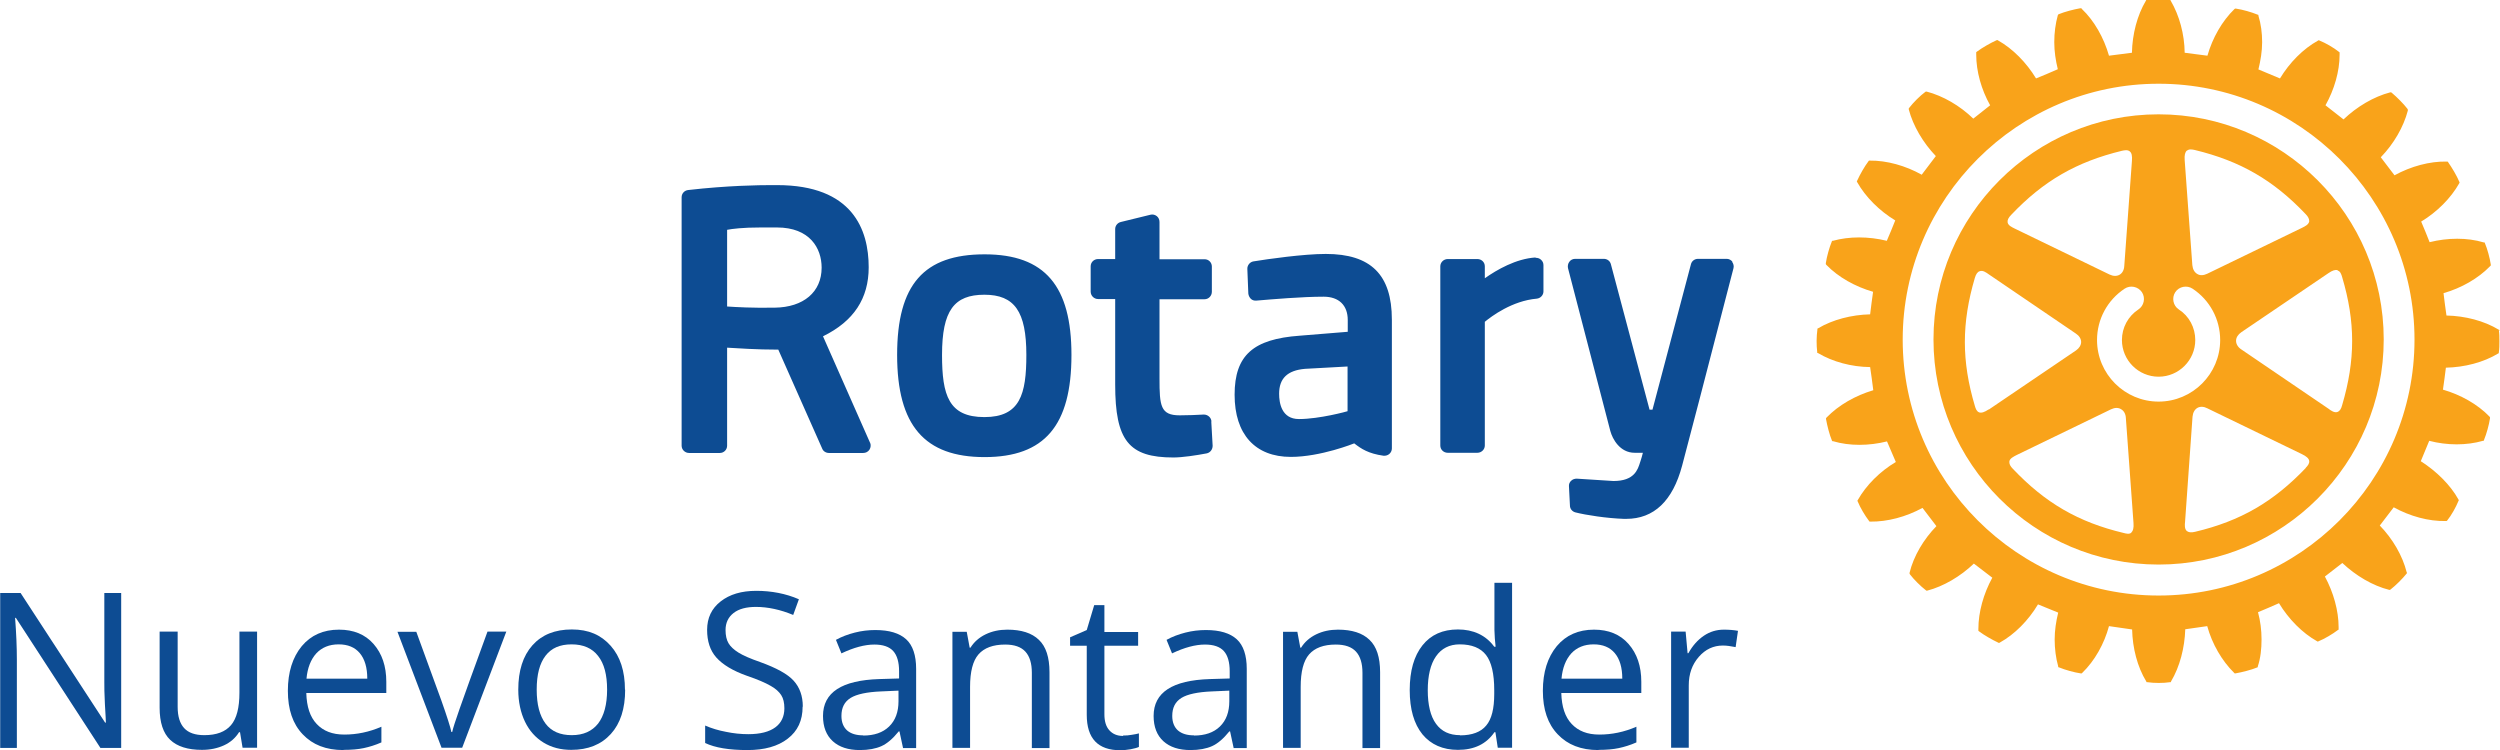 <?xml version="1.0" encoding="UTF-8"?>
<svg id="Layer_2" data-name="Layer 2" xmlns="http://www.w3.org/2000/svg" viewBox="0 0 127.49 38.25">
  <defs>
    <style>
      .cls-1 {
        fill: #0d4c93;
      }

      .cls-2 {
        fill: #f9a31a;
      }
    </style>
  </defs>
  <g id="Layer_1-2" data-name="Layer 1">
    <g>
      <g>
        <path class="cls-1" d="M6.17,38.14h-1.05L.81,31.51h-.04c.06.78.09,1.49.09,2.14v4.49h-.85v-7.9h1.04l4.31,6.61h.04c0-.1-.02-.41-.05-.94-.03-.53-.03-.91-.03-1.13v-4.54h.86v7.9Z"/>
        <path class="cls-1" d="M9.06,32.21v3.84c0,.48.11.84.33,1.08.22.24.56.36,1.03.36.62,0,1.07-.17,1.36-.51.29-.34.43-.89.43-1.66v-3.11h.9v5.92h-.74l-.13-.79h-.05c-.18.29-.44.52-.77.67-.33.15-.7.23-1.12.23-.72,0-1.26-.17-1.62-.51-.36-.34-.54-.89-.54-1.64v-3.88h.91Z"/>
        <path class="cls-1" d="M17.51,38.25c-.88,0-1.57-.27-2.07-.8-.51-.53-.76-1.27-.76-2.22s.24-1.71.71-2.28c.47-.56,1.1-.84,1.9-.84.74,0,1.33.24,1.76.73.43.49.65,1.13.65,1.93v.57h-4.08c.02.7.19,1.22.53,1.58s.8.54,1.41.54c.64,0,1.27-.13,1.89-.4v.8c-.32.14-.62.23-.9.29-.28.06-.62.09-1.02.09ZM17.27,32.86c-.48,0-.86.16-1.14.46-.28.31-.45.74-.5,1.29h3.1c0-.57-.13-1-.38-1.3-.25-.3-.61-.45-1.08-.45Z"/>
        <path class="cls-1" d="M22.52,38.14l-2.25-5.92h.96l1.28,3.51c.29.82.46,1.36.51,1.6h.04c.04-.19.17-.59.38-1.19.21-.6.68-1.91,1.42-3.93h.96l-2.25,5.92h-1.05Z"/>
        <path class="cls-1" d="M31.88,35.17c0,.97-.24,1.72-.73,2.26-.49.54-1.16.81-2.02.81-.53,0-1-.12-1.41-.37-.41-.25-.73-.61-.95-1.07-.22-.46-.34-1.01-.34-1.63,0-.97.24-1.72.72-2.26.48-.54,1.15-.81,2.01-.81s1.49.28,1.98.83c.49.55.73,1.3.73,2.24ZM27.37,35.17c0,.76.15,1.33.45,1.73s.75.59,1.34.59,1.03-.2,1.34-.59c.3-.39.46-.97.46-1.73s-.15-1.33-.46-1.72c-.3-.39-.75-.59-1.35-.59s-1.03.19-1.33.58c-.3.39-.45.96-.45,1.72Z"/>
        <path class="cls-1" d="M40.93,36.04c0,.7-.25,1.24-.76,1.63-.5.39-1.19.58-2.05.58-.94,0-1.66-.12-2.16-.36v-.89c.32.14.68.25,1.06.32.38.08.76.12,1.14.12.61,0,1.07-.12,1.38-.35s.46-.56.46-.97c0-.27-.05-.5-.16-.67s-.29-.34-.55-.48c-.26-.15-.65-.32-1.18-.5-.74-.26-1.26-.58-1.58-.94s-.47-.83-.47-1.41c0-.61.23-1.09.69-1.45s1.06-.54,1.82-.54,1.51.14,2.17.43l-.29.8c-.65-.27-1.29-.41-1.9-.41-.49,0-.87.1-1.14.31s-.41.5-.41.87c0,.27.05.5.15.67.1.17.27.33.51.48.24.15.61.31,1.1.48.83.3,1.4.61,1.71.95.31.34.47.78.47,1.32Z"/>
        <path class="cls-1" d="M46.05,38.14l-.18-.84h-.04c-.3.37-.59.62-.88.75-.29.13-.66.2-1.1.2-.59,0-1.05-.15-1.38-.45s-.5-.73-.5-1.29c0-1.2.96-1.82,2.87-1.88l1.01-.03v-.37c0-.46-.1-.81-.3-1.03s-.52-.33-.96-.33c-.49,0-1.05.15-1.68.45l-.28-.69c.29-.16.61-.28.96-.37.35-.09.7-.13,1.05-.13.71,0,1.23.16,1.57.47.34.31.51.82.51,1.51v4.04h-.67ZM44.02,37.51c.56,0,1-.15,1.32-.46.32-.31.48-.74.48-1.29v-.54l-.9.04c-.71.03-1.23.14-1.54.33-.32.2-.47.5-.47.92,0,.32.1.57.29.74.2.17.47.25.82.25Z"/>
        <path class="cls-1" d="M52.62,38.14v-3.83c0-.48-.11-.84-.33-1.08-.22-.24-.56-.36-1.03-.36-.62,0-1.07.17-1.36.5-.29.33-.43.89-.43,1.66v3.11h-.9v-5.92h.73l.15.81h.04c.18-.29.44-.52.77-.68s.7-.24,1.11-.24c.71,0,1.25.17,1.61.52.36.34.54.89.54,1.65v3.87h-.9Z"/>
        <path class="cls-1" d="M57.27,37.51c.16,0,.31-.01.46-.04.15-.02.27-.05.35-.07v.69c-.1.05-.24.08-.43.12-.19.03-.36.05-.51.05-1.15,0-1.72-.6-1.72-1.81v-3.52h-.85v-.43l.85-.37.38-1.27h.52v1.37h1.72v.7h-1.72v3.49c0,.36.08.63.25.82s.4.29.7.29Z"/>
        <path class="cls-1" d="M62.91,38.14l-.18-.84h-.04c-.3.37-.59.62-.88.75-.29.13-.66.2-1.1.2-.59,0-1.05-.15-1.38-.45s-.5-.73-.5-1.29c0-1.2.96-1.82,2.87-1.88l1.01-.03v-.37c0-.46-.1-.81-.3-1.03s-.52-.33-.96-.33c-.49,0-1.05.15-1.68.45l-.28-.69c.29-.16.61-.28.96-.37.35-.09.7-.13,1.05-.13.71,0,1.23.16,1.57.47.34.31.51.82.51,1.51v4.04h-.67ZM60.89,37.51c.56,0,1-.15,1.32-.46.32-.31.48-.74.48-1.29v-.54l-.9.04c-.71.03-1.23.14-1.54.33-.32.2-.47.5-.47.92,0,.32.1.57.29.74.2.17.47.25.82.25Z"/>
        <path class="cls-1" d="M69.48,38.14v-3.83c0-.48-.11-.84-.33-1.08-.22-.24-.56-.36-1.03-.36-.62,0-1.07.17-1.36.5-.29.33-.43.89-.43,1.66v3.11h-.9v-5.92h.73l.15.81h.04c.18-.29.44-.52.77-.68s.7-.24,1.11-.24c.71,0,1.25.17,1.61.52.36.34.54.89.54,1.65v3.87h-.9Z"/>
        <path class="cls-1" d="M76.26,37.34h-.05c-.41.6-1.03.9-1.86.9-.77,0-1.38-.27-1.81-.79-.43-.53-.65-1.28-.65-2.26s.22-1.74.65-2.28c.43-.54,1.03-.81,1.81-.81s1.42.29,1.85.88h.07l-.04-.43-.02-.42v-2.41h.9v8.41h-.73l-.12-.79ZM74.46,37.5c.61,0,1.06-.17,1.33-.5.28-.33.41-.87.41-1.61v-.19c0-.84-.14-1.44-.42-1.8s-.73-.54-1.34-.54c-.53,0-.93.21-1.21.61s-.42.99-.42,1.73.14,1.33.42,1.71c.28.39.69.58,1.22.58Z"/>
        <path class="cls-1" d="M81.51,38.25c-.88,0-1.57-.27-2.07-.8-.51-.53-.76-1.27-.76-2.22s.24-1.71.71-2.28c.47-.56,1.1-.84,1.9-.84.74,0,1.33.24,1.76.73.43.49.65,1.13.65,1.93v.57h-4.08c.02.7.19,1.22.53,1.58s.8.54,1.41.54c.64,0,1.27-.13,1.89-.4v.8c-.32.14-.62.23-.9.29-.28.06-.62.09-1.02.09ZM81.27,32.86c-.48,0-.86.16-1.14.46-.28.31-.45.74-.5,1.29h3.1c0-.57-.13-1-.38-1.3-.25-.3-.61-.45-1.08-.45Z"/>
        <path class="cls-1" d="M87.92,32.11c.26,0,.5.02.71.06l-.12.83c-.25-.05-.46-.08-.65-.08-.48,0-.89.19-1.23.58-.34.39-.51.87-.51,1.45v3.18h-.9v-5.92h.74l.1,1.1h.04c.22-.39.48-.68.79-.89s.65-.31,1.02-.31Z"/>
      </g>
      <path class="cls-1" d="M61.77,21.49l.07,1.24c0,.19-.12.35-.3.39-.52.1-1.25.21-1.7.21-2.28,0-2.97-.87-2.97-3.72v-4.36h-.87c-.21,0-.38-.17-.38-.38v-1.29c0-.21.17-.37.38-.37h.87v-1.53c0-.17.12-.32.29-.36l1.51-.37c.11-.03.23,0,.32.07.09.07.14.18.14.3v1.9h2.3c.21,0,.37.17.37.37v1.29c0,.21-.17.38-.37.38h-2.3v4.04c0,1.4.05,1.88,1.03,1.88.36,0,.93-.02,1.23-.04.2,0,.38.15.39.36ZM54.64,18.1c0,3.6-1.37,5.21-4.43,5.21s-4.46-1.61-4.46-5.21,1.37-5.13,4.46-5.13,4.43,1.63,4.43,5.13ZM52.34,18.1c0-2.21-.6-3.07-2.14-3.07s-2.16.8-2.16,3.07c0,2.06.34,3.17,2.16,3.17s2.14-1.16,2.14-3.17ZM88.35,13.35c-.07-.09-.18-.15-.29-.15h-1.47c-.17,0-.32.11-.36.28l-1.96,7.41h-.15l-1.97-7.41c-.04-.17-.19-.28-.36-.28h-1.46c-.12,0-.23.05-.3.15-.07.09-.09.21-.07.32l2.16,8.31c.11.41.49,1.11,1.24,1.11h.42c-.04.14-.07.29-.12.42l-.02.06c-.12.38-.29.96-1.36.96l-1.87-.12c-.11,0-.21.03-.29.11-.08.07-.12.18-.11.28l.05.98c0,.17.12.31.28.35.55.14,1.6.3,2.47.33.04,0,.08,0,.12,0h0c1.41,0,2.37-.91,2.85-2.71.56-2.11,1.26-4.82,1.77-6.79.23-.89.43-1.66.57-2.2l.28-1.08c.03-.11,0-.23-.07-.33ZM44.37,22.57c.05.11.04.25-.03.36-.07.11-.19.17-.32.17h-1.75c-.15,0-.29-.09-.34-.22l-2.24-5.05c-1.12,0-2.09-.07-2.61-.1v5c0,.21-.17.37-.37.37h-1.57c-.21,0-.38-.17-.38-.37v-12.67c0-.19.14-.35.34-.37,2.01-.23,3.62-.25,4.22-.25.21,0,.31,0,.31,0,3.86,0,4.67,2.28,4.67,4.19,0,1.59-.76,2.75-2.33,3.52l2.4,5.43ZM39.62,11.6h-.83c-.92,0-1.45.07-1.71.12v3.91c.44.03,1.29.08,2.43.06,1.47-.02,2.39-.8,2.39-2.04,0-.99-.6-2.05-2.28-2.05ZM70.98,16.32v6.55c0,.11-.05.21-.13.28-.08.07-.19.1-.3.09-.77-.11-1.13-.35-1.49-.63h0s-1.71.69-3.23.69c-1.82,0-2.87-1.15-2.87-3.17s.96-2.84,3.31-3.01l2.46-.2v-.6c0-.75-.45-1.19-1.23-1.19-1.08,0-2.61.13-3.43.2-.1.01-.21-.02-.28-.09-.07-.07-.12-.17-.13-.27l-.05-1.25c-.01-.19.13-.36.31-.39.73-.12,2.56-.38,3.69-.38,2.3,0,3.37,1.06,3.37,3.35ZM66.54,18.81c-.89.08-1.31.49-1.31,1.27,0,.48.13,1.29,1.01,1.29,1.05,0,2.46-.39,2.48-.4h0v-2.28l-2.18.12ZM78.31,13.13c-1,.06-1.98.63-2.59,1.06v-.61c0-.21-.17-.37-.38-.37h-1.51c-.21,0-.38.17-.38.37v9.14c0,.21.17.37.38.37h1.51c.21,0,.38-.17.38-.37v-6.31c.34-.28,1.39-1.07,2.65-1.18.19-.02.34-.18.34-.37v-1.34c0-.1-.04-.2-.12-.27-.07-.07-.18-.11-.28-.1Z"/>
      <path class="cls-2" d="M127.46,16.88v-.05s-.04-.02-.04-.02c-.74-.45-1.71-.7-2.66-.72-.02-.13-.14-1.01-.15-1.14.91-.26,1.77-.75,2.38-1.38l.03-.03v-.05c-.05-.34-.18-.81-.3-1.09l-.02-.04h-.05c-.83-.25-1.83-.24-2.75-.01-.04-.12-.38-.94-.43-1.05.81-.49,1.51-1.19,1.94-1.95l.02-.04-.02-.05c-.12-.29-.37-.71-.56-.98l-.03-.04h-.05c-.86-.02-1.82.24-2.66.7-.07-.1-.62-.82-.7-.92.66-.68,1.16-1.54,1.38-2.38v-.05s-.02-.04-.02-.04c-.2-.26-.54-.6-.79-.81l-.04-.03h-.05c-.84.22-1.7.73-2.38,1.38-.1-.08-.82-.64-.92-.72.45-.8.72-1.73.72-2.58,0-.02,0-.12,0-.12l-.04-.03c-.26-.21-.68-.45-.98-.57l-.04-.02-.04.02c-.76.42-1.45,1.12-1.94,1.93-.12-.05-.99-.41-1.1-.46.11-.45.19-.92.19-1.39s-.06-.93-.19-1.35v-.04s-.06-.02-.06-.02c-.29-.12-.74-.25-1.08-.3h-.05s-.03.02-.03.02c-.63.61-1.12,1.47-1.38,2.38-.13-.02-1.03-.13-1.16-.15-.01-.94-.27-1.9-.71-2.65l-.02-.04h-.05c-.32-.04-.81-.04-1.13,0h-.05s-.02.04-.02.04c-.44.74-.69,1.7-.71,2.65-.13.02-1.04.13-1.17.15-.26-.91-.75-1.78-1.38-2.38l-.03-.04h-.05c-.34.06-.8.18-1.09.3l-.04.02-.02.04c-.12.43-.18.9-.18,1.37s.07.93.18,1.38c-.11.05-.99.43-1.11.47-.49-.81-1.19-1.52-1.94-1.94l-.04-.02-.05.02c-.29.13-.71.37-.98.57l-.04.03v.13c0,.85.26,1.78.71,2.58-.1.08-.76.6-.86.68-.68-.66-1.54-1.16-2.38-1.38h-.04s-.03.02-.03.02c-.26.19-.61.54-.81.8l-.03.04v.05c.22.84.73,1.7,1.38,2.38-.07.1-.65.85-.72.95-.82-.46-1.78-.73-2.65-.72h-.04s-.03.04-.03.04c-.19.25-.43.67-.57.98l-.02.04.02.04c.42.75,1.13,1.46,1.94,1.95-.04.12-.38.93-.43,1.04-.93-.23-1.92-.23-2.75,0h-.04s-.02.05-.02.05c-.12.29-.25.75-.3,1.09v.05s.03.04.03.04c.6.62,1.47,1.11,2.38,1.37-.02.13-.14,1.02-.15,1.15-.94.02-1.91.27-2.65.71l-.04.02v.05c-.02.16-.04.36-.04.57s.01.4.03.56v.05s.05.02.05.02c.74.44,1.7.7,2.65.71.02.13.15,1.05.16,1.18-.91.27-1.77.76-2.38,1.39l-.03.04v.04c.06.34.18.81.3,1.09l.02.04h.04c.84.25,1.83.24,2.75.01.05.12.4.93.45,1.05-.81.48-1.51,1.18-1.94,1.94l-.02.04.02.04c.12.3.37.72.57.98l.03.04h.04c.87.01,1.82-.24,2.66-.7.08.1.64.83.71.93-.65.67-1.16,1.52-1.37,2.38v.04s.02.04.02.04c.2.26.54.6.8.8l.04.03h.04c.84-.22,1.7-.73,2.38-1.38.1.08.83.64.94.72-.45.82-.71,1.76-.71,2.61v.1l.04.03c.25.19.67.43.97.57l.04.02.04-.02c.76-.42,1.46-1.13,1.95-1.95.11.05.91.37,1.03.42-.11.45-.18.91-.18,1.37s.06.95.18,1.37v.04s.06.02.06.02c.29.12.75.25,1.09.3h.05s.03-.03.03-.03c.63-.61,1.12-1.48,1.36-2.38.13.02,1.05.15,1.18.17.02.95.27,1.91.72,2.65l.02.04h.05c.33.05.81.05,1.13,0h.05s.02-.05.02-.05c.44-.74.69-1.7.72-2.65.13-.02.99-.14,1.12-.16.25.91.75,1.77,1.37,2.38l.03.03h.04c.34-.06.81-.18,1.1-.3l.04-.02v-.04c.14-.42.19-.89.19-1.37s-.06-.94-.18-1.39c.12-.04.95-.41,1.07-.46.49.81,1.19,1.52,1.94,1.94l.04.02.04-.02c.3-.12.72-.37.98-.57l.04-.02s0-.1,0-.13c0-.83-.26-1.77-.7-2.58.1-.08.79-.61.89-.69.69.65,1.55,1.16,2.39,1.37h.04s.03-.02.03-.02c.26-.2.61-.55.81-.8l.03-.04-.02-.04c-.21-.84-.71-1.7-1.37-2.38.08-.1.63-.83.71-.93.83.46,1.79.72,2.65.7h.05l.03-.03c.21-.26.44-.67.57-.99l.02-.04-.02-.04c-.41-.74-1.12-1.44-1.92-1.95.05-.12.38-.92.43-1.04.91.24,1.91.24,2.74,0h.04s.02-.06.02-.06c.12-.29.25-.75.3-1.09v-.05s-.03-.04-.03-.04c-.61-.63-1.47-1.11-2.37-1.37.02-.13.14-.99.15-1.12.95-.02,1.92-.27,2.66-.72l.04-.02v-.05c.03-.16.03-.36.03-.56s0-.4-.03-.56ZM110.08,30.37c-7.19,0-13.05-5.86-13.05-13.05s5.86-13.05,13.05-13.05,13.05,5.86,13.05,13.05-5.85,13.05-13.05,13.05Z"/>
      <path class="cls-2" d="M110.08,5.83c-6.33,0-11.48,5.15-11.48,11.48s5.15,11.48,11.48,11.48,11.48-5.15,11.48-11.48-5.15-11.48-11.48-11.48ZM111.53,7.68c.11-.09.26-.06.4-.03,2.31.56,4,1.53,5.65,3.27.12.12.18.24.18.34,0,0,0,.03,0,.04-.04.16-.21.24-.37.32l-4.83,2.34c-.19.09-.37.1-.51.01-.14-.08-.23-.24-.25-.45l-.39-5.35c-.02-.26.02-.41.11-.49ZM102.56,10.96h0c1.65-1.74,3.34-2.71,5.65-3.27.14-.03.29-.06.4.03.1.08.13.23.11.49l-.39,5.35c-.01.21-.1.37-.24.45-.14.08-.32.08-.51-.01l-4.83-2.34c-.16-.08-.34-.16-.37-.32-.02-.11.04-.24.18-.38ZM101.41,20.88c-.21.14-.36.19-.48.15-.13-.05-.18-.19-.22-.33-.68-2.28-.68-4.23,0-6.53.06-.2.14-.31.25-.34.15-.06.32.06.46.16l4.44,3.02c.17.11.27.27.27.43s-.1.32-.26.43l-4.44,3.01ZM108.7,27.16c-.11.09-.25.06-.4.02-2.31-.55-4-1.53-5.65-3.27-.12-.12-.18-.23-.18-.33,0-.02,0-.03,0-.05.02-.15.21-.24.36-.32l4.83-2.34c.19-.09.37-.09.51,0,.14.08.23.24.24.44l.39,5.36c.02.25-.02.41-.12.49ZM110.08,20.48c-1.73,0-3.14-1.41-3.14-3.14,0-1.06.53-2.04,1.41-2.62.29-.19.68-.11.88.18.19.29.11.69-.18.88-.53.35-.84.93-.84,1.56,0,1.03.84,1.87,1.87,1.87s1.87-.84,1.87-1.87c0-.63-.31-1.22-.84-1.56-.29-.19-.37-.59-.18-.88.19-.29.59-.37.88-.18.88.58,1.41,1.56,1.41,2.62,0,1.73-1.41,3.14-3.14,3.14ZM117.59,23.86c-1.65,1.73-3.33,2.71-5.65,3.26-.2.05-.33.03-.42-.04-.12-.1-.11-.31-.09-.48l.38-5.35c.02-.21.11-.37.25-.45.14-.08.33-.07.5.02l4.83,2.34c.23.11.35.22.37.34.02.13-.07.25-.18.36ZM119.22,13.8c.13.04.18.19.22.33.68,2.28.68,4.23,0,6.53-.05.2-.13.31-.24.35-.15.05-.32-.06-.46-.17l-4.44-3.02c-.17-.11-.27-.27-.27-.44s.1-.32.27-.44l4.44-3.01c.2-.14.36-.19.47-.15Z"/>
    </g>
  </g>
</svg>
